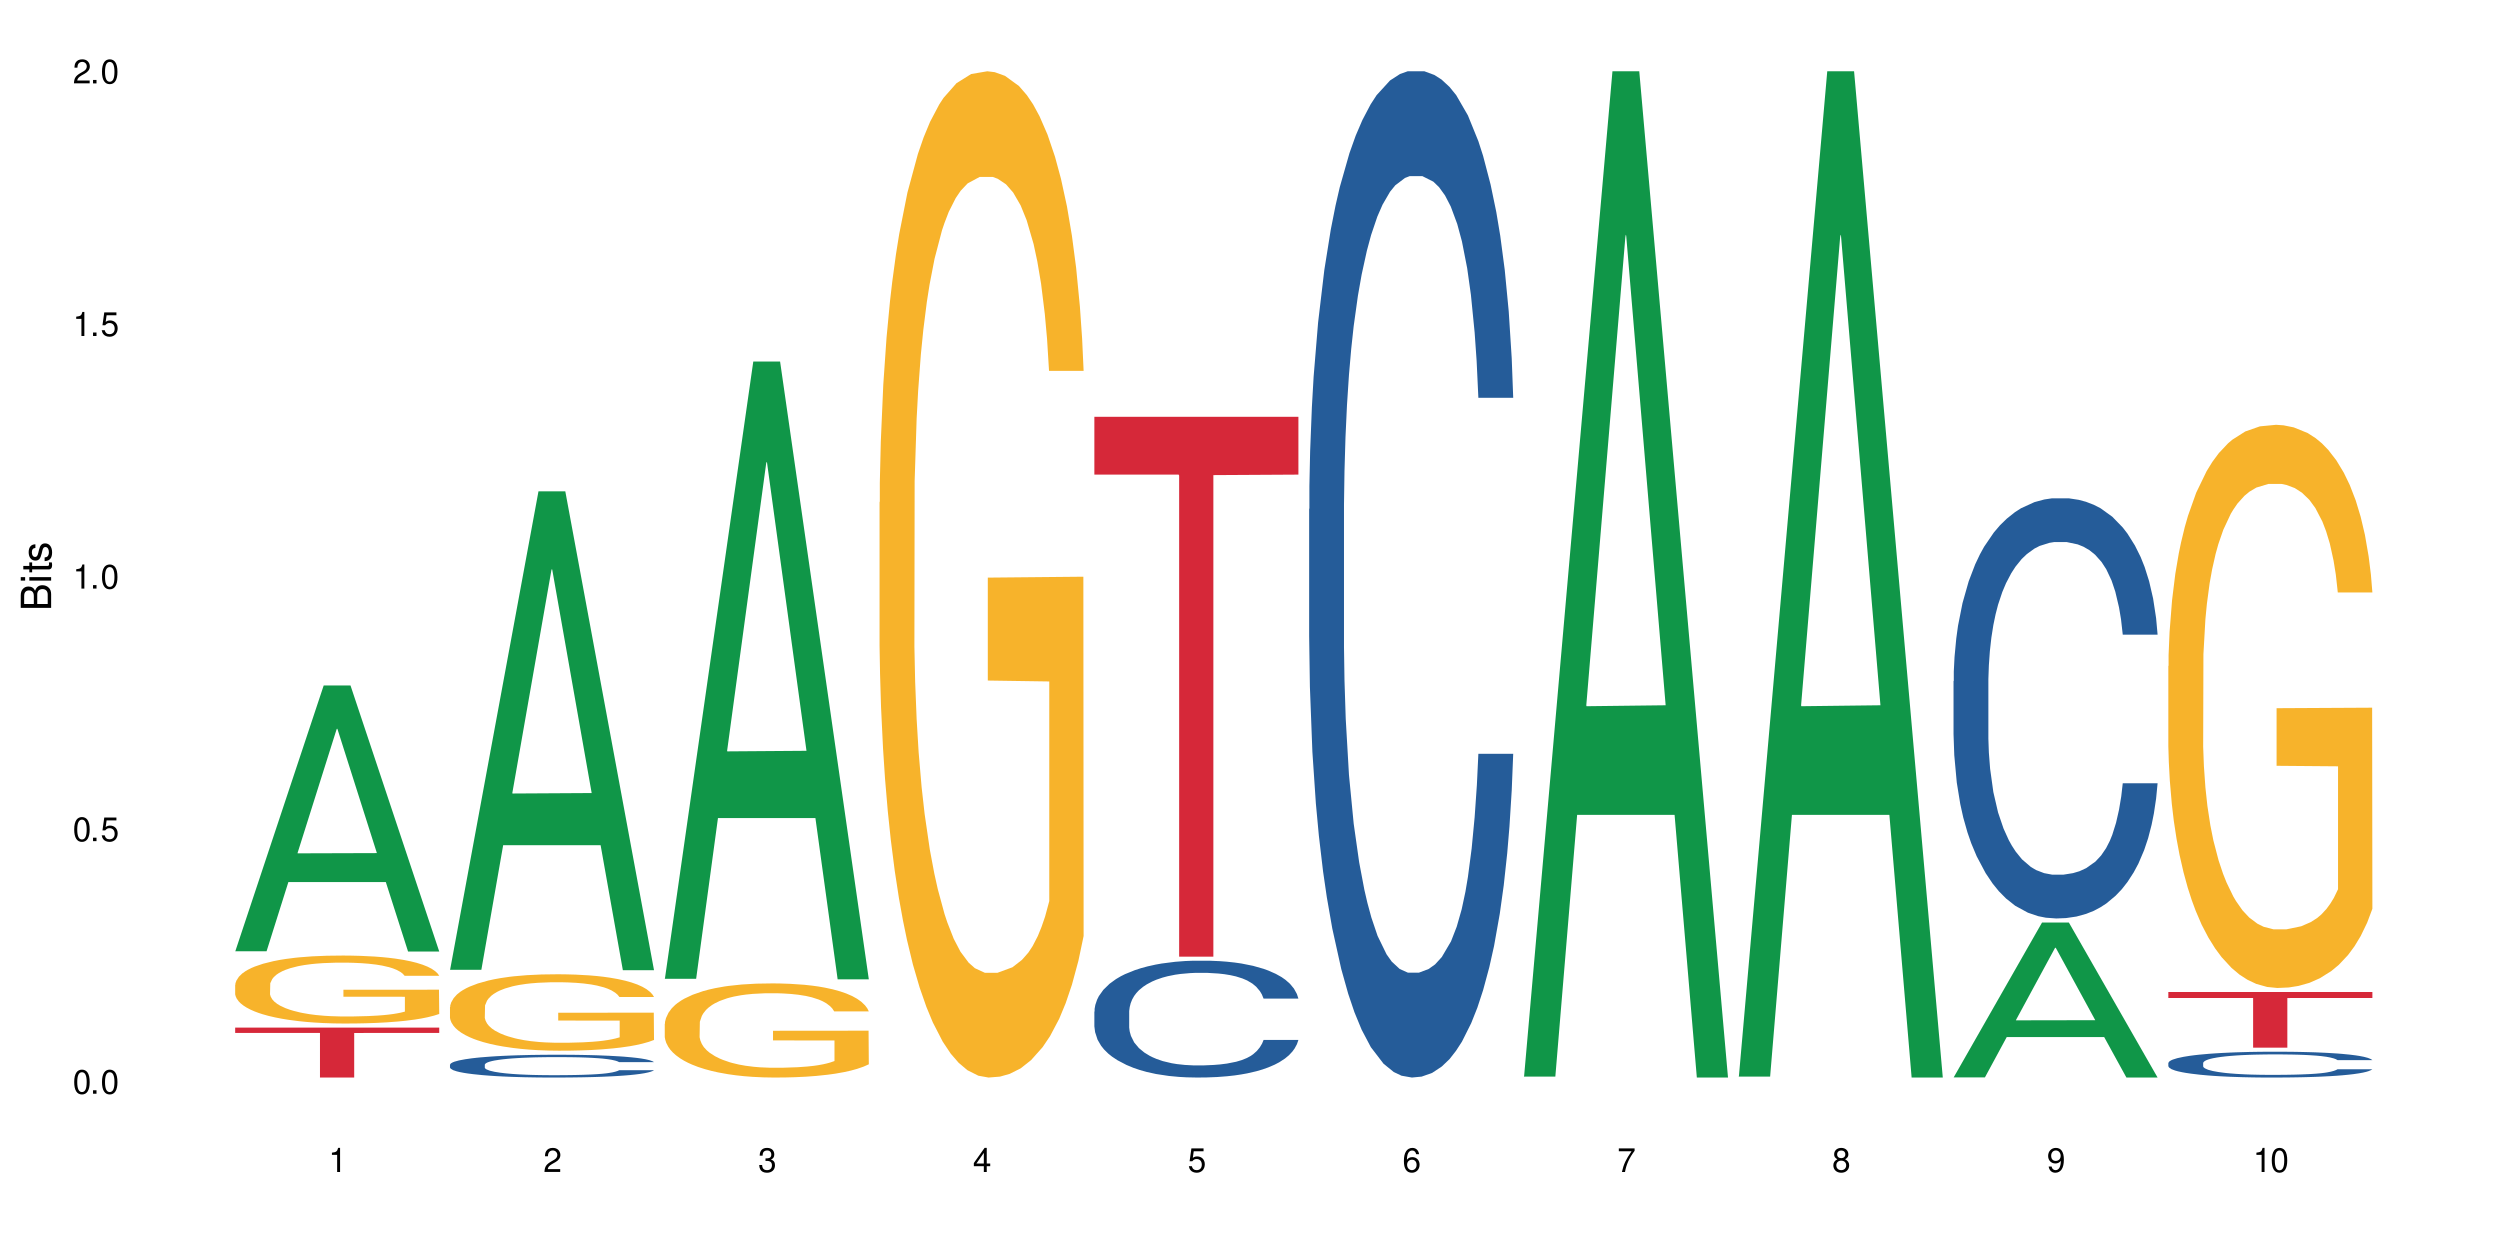 <?xml version="1.0" encoding="UTF-8"?>
<svg xmlns="http://www.w3.org/2000/svg" xmlns:xlink="http://www.w3.org/1999/xlink" width="720" height="360" viewBox="0 0 720 360">
<defs>
<g>
<g id="glyph-0-0">
</g>
<g id="glyph-0-1">
<path d="M 2.641 -6.938 C 2 -6.938 1.422 -6.656 1.078 -6.172 C 0.641 -5.562 0.406 -4.641 0.406 -3.359 C 0.406 -1.016 1.188 0.219 2.641 0.219 C 4.078 0.219 4.859 -1.016 4.859 -3.297 C 4.859 -4.641 4.656 -5.547 4.203 -6.172 C 3.844 -6.656 3.281 -6.938 2.641 -6.938 Z M 2.641 -6.188 C 3.547 -6.188 4 -5.25 4 -3.375 C 4 -1.406 3.562 -0.484 2.625 -0.484 C 1.734 -0.484 1.281 -1.438 1.281 -3.344 C 1.281 -5.25 1.734 -6.188 2.641 -6.188 Z M 2.641 -6.188 "/>
</g>
<g id="glyph-0-2">
<path d="M 1.828 -1 L 0.828 -1 L 0.828 0 L 1.828 0 Z M 1.828 -1 "/>
</g>
<g id="glyph-0-3">
<path d="M 4.562 -6.797 L 1.062 -6.797 L 0.547 -3.094 L 1.328 -3.094 C 1.719 -3.562 2.047 -3.734 2.578 -3.734 C 3.484 -3.734 4.062 -3.109 4.062 -2.094 C 4.062 -1.125 3.484 -0.531 2.578 -0.531 C 1.828 -0.531 1.375 -0.906 1.188 -1.672 L 0.328 -1.672 C 0.453 -1.109 0.547 -0.844 0.75 -0.594 C 1.125 -0.078 1.828 0.219 2.594 0.219 C 3.969 0.219 4.922 -0.781 4.922 -2.219 C 4.922 -3.562 4.031 -4.484 2.719 -4.484 C 2.25 -4.484 1.859 -4.359 1.469 -4.062 L 1.734 -5.969 L 4.562 -5.969 Z M 4.562 -6.797 "/>
</g>
<g id="glyph-0-4">
<path d="M 2.484 -4.938 L 2.484 0 L 3.328 0 L 3.328 -6.938 L 2.766 -6.938 C 2.469 -5.875 2.281 -5.734 0.984 -5.562 L 0.984 -4.938 Z M 2.484 -4.938 "/>
</g>
<g id="glyph-0-5">
<path d="M 4.859 -0.828 L 1.281 -0.828 C 1.359 -1.406 1.672 -1.781 2.5 -2.281 L 3.469 -2.828 C 4.406 -3.344 4.906 -4.062 4.906 -4.906 C 4.906 -5.484 4.672 -6.031 4.266 -6.406 C 3.859 -6.766 3.375 -6.938 2.719 -6.938 C 1.859 -6.938 1.219 -6.625 0.844 -6.031 C 0.609 -5.672 0.5 -5.234 0.484 -4.531 L 1.328 -4.531 C 1.359 -5.016 1.406 -5.281 1.531 -5.516 C 1.75 -5.938 2.188 -6.203 2.703 -6.203 C 3.469 -6.203 4.031 -5.641 4.031 -4.891 C 4.031 -4.344 3.719 -3.859 3.125 -3.516 L 2.234 -3 C 0.812 -2.172 0.406 -1.531 0.328 -0.016 L 4.859 -0.016 Z M 4.859 -0.828 "/>
</g>
<g id="glyph-0-6">
<path d="M 2.125 -3.188 L 2.578 -3.188 C 3.5 -3.188 3.984 -2.766 3.984 -1.922 C 3.984 -1.062 3.469 -0.531 2.594 -0.531 C 1.656 -0.531 1.203 -1 1.156 -2.016 L 0.312 -2.016 C 0.344 -1.453 0.438 -1.094 0.609 -0.781 C 0.953 -0.109 1.625 0.219 2.547 0.219 C 3.953 0.219 4.859 -0.625 4.859 -1.938 C 4.859 -2.828 4.516 -3.297 3.703 -3.594 C 4.344 -3.844 4.656 -4.328 4.656 -5.031 C 4.656 -6.219 3.875 -6.938 2.578 -6.938 C 1.203 -6.938 0.484 -6.172 0.453 -4.703 L 1.297 -4.703 C 1.312 -5.125 1.344 -5.359 1.453 -5.578 C 1.641 -5.969 2.062 -6.203 2.594 -6.203 C 3.344 -6.203 3.797 -5.75 3.797 -5 C 3.797 -4.516 3.609 -4.219 3.25 -4.047 C 3.016 -3.953 2.703 -3.922 2.125 -3.906 Z M 2.125 -3.188 "/>
</g>
<g id="glyph-0-7">
<path d="M 3.141 -1.672 L 3.141 0 L 3.984 0 L 3.984 -1.672 L 4.984 -1.672 L 4.984 -2.438 L 3.984 -2.438 L 3.984 -6.938 L 3.359 -6.938 L 0.266 -2.578 L 0.266 -1.672 Z M 3.141 -2.438 L 1 -2.438 L 3.141 -5.5 Z M 3.141 -2.438 "/>
</g>
<g id="glyph-0-8">
<path d="M 4.781 -5.125 C 4.609 -6.266 3.891 -6.938 2.844 -6.938 C 2.094 -6.938 1.422 -6.578 1.031 -5.953 C 0.594 -5.266 0.406 -4.422 0.406 -3.172 C 0.406 -2 0.578 -1.25 0.984 -0.641 C 1.359 -0.078 1.953 0.219 2.703 0.219 C 3.984 0.219 4.922 -0.75 4.922 -2.094 C 4.922 -3.375 4.062 -4.281 2.844 -4.281 C 2.172 -4.281 1.641 -4.031 1.281 -3.516 C 1.281 -5.234 1.828 -6.188 2.797 -6.188 C 3.391 -6.188 3.797 -5.797 3.938 -5.125 Z M 2.734 -3.531 C 3.547 -3.531 4.062 -2.953 4.062 -2.031 C 4.062 -1.156 3.484 -0.531 2.703 -0.531 C 1.922 -0.531 1.328 -1.188 1.328 -2.078 C 1.328 -2.938 1.906 -3.531 2.734 -3.531 Z M 2.734 -3.531 "/>
</g>
<g id="glyph-0-9">
<path d="M 4.984 -6.797 L 0.438 -6.797 L 0.438 -5.969 L 4.109 -5.969 C 2.5 -3.656 1.828 -2.234 1.328 0 L 2.219 0 C 2.594 -2.172 3.453 -4.047 4.984 -6.094 Z M 4.984 -6.797 "/>
</g>
<g id="glyph-0-10">
<path d="M 3.75 -3.656 C 4.469 -4.094 4.688 -4.438 4.688 -5.078 C 4.688 -6.172 3.844 -6.938 2.641 -6.938 C 1.438 -6.938 0.594 -6.172 0.594 -5.094 C 0.594 -4.438 0.812 -4.094 1.516 -3.656 C 0.734 -3.266 0.359 -2.703 0.359 -1.922 C 0.359 -0.656 1.281 0.219 2.641 0.219 C 3.984 0.219 4.922 -0.656 4.922 -1.922 C 4.922 -2.703 4.531 -3.266 3.75 -3.656 Z M 2.641 -6.188 C 3.359 -6.188 3.812 -5.75 3.812 -5.062 C 3.812 -4.406 3.344 -3.984 2.641 -3.984 C 1.922 -3.984 1.453 -4.406 1.453 -5.078 C 1.453 -5.75 1.922 -6.188 2.641 -6.188 Z M 2.641 -3.266 C 3.484 -3.266 4.062 -2.719 4.062 -1.906 C 4.062 -1.078 3.484 -0.531 2.625 -0.531 C 1.797 -0.531 1.219 -1.094 1.219 -1.906 C 1.219 -2.719 1.781 -3.266 2.641 -3.266 Z M 2.641 -3.266 "/>
</g>
<g id="glyph-0-11">
<path d="M 0.516 -1.578 C 0.672 -0.453 1.406 0.219 2.438 0.219 C 3.188 0.219 3.859 -0.141 4.266 -0.766 C 4.688 -1.453 4.891 -2.297 4.891 -3.547 C 4.891 -4.719 4.703 -5.453 4.312 -6.078 C 3.938 -6.641 3.344 -6.938 2.594 -6.938 C 1.297 -6.938 0.359 -5.969 0.359 -4.625 C 0.359 -3.344 1.234 -2.453 2.453 -2.453 C 3.094 -2.453 3.578 -2.672 4.016 -3.203 C 4 -1.484 3.469 -0.531 2.5 -0.531 C 1.906 -0.531 1.484 -0.906 1.359 -1.578 Z M 2.578 -6.203 C 3.375 -6.203 3.969 -5.531 3.969 -4.641 C 3.969 -3.797 3.391 -3.188 2.547 -3.188 C 1.734 -3.188 1.234 -3.766 1.234 -4.688 C 1.234 -5.562 1.797 -6.203 2.578 -6.203 Z M 2.578 -6.203 "/>
</g>
<g id="glyph-1-0">
</g>
<g id="glyph-1-1">
<path d="M 0 -0.953 L 0 -4.891 C 0 -5.719 -0.234 -6.344 -0.734 -6.797 C -1.188 -7.234 -1.812 -7.469 -2.5 -7.469 C -3.547 -7.469 -4.188 -7 -4.625 -5.875 C -4.984 -6.688 -5.625 -7.094 -6.531 -7.094 C -7.172 -7.094 -7.734 -6.859 -8.141 -6.391 C -8.562 -5.922 -8.75 -5.344 -8.75 -4.5 L -8.75 -0.953 Z M -4.984 -2.062 L -7.766 -2.062 L -7.766 -4.219 C -7.766 -4.844 -7.688 -5.203 -7.453 -5.5 C -7.219 -5.812 -6.859 -5.969 -6.375 -5.969 C -5.891 -5.969 -5.531 -5.812 -5.297 -5.5 C -5.062 -5.203 -4.984 -4.844 -4.984 -4.219 Z M -0.984 -2.062 L -4 -2.062 L -4 -4.781 C -4 -5.766 -3.438 -6.359 -2.484 -6.359 C -1.547 -6.359 -0.984 -5.766 -0.984 -4.781 Z M -0.984 -2.062 "/>
</g>
<g id="glyph-1-2">
<path d="M -6.281 -1.797 L -6.281 -0.797 L 0 -0.797 L 0 -1.797 Z M -8.75 -1.797 L -8.75 -0.797 L -7.484 -0.797 L -7.484 -1.797 Z M -8.75 -1.797 "/>
</g>
<g id="glyph-1-3">
<path d="M -6.281 -3.047 L -6.281 -2.016 L -8.016 -2.016 L -8.016 -1.016 L -6.281 -1.016 L -6.281 -0.172 L -5.469 -0.172 L -5.469 -1.016 L -0.719 -1.016 C -0.078 -1.016 0.281 -1.453 0.281 -2.234 C 0.281 -2.5 0.25 -2.719 0.188 -3.047 L -0.641 -3.047 C -0.609 -2.906 -0.594 -2.766 -0.594 -2.562 C -0.594 -2.141 -0.719 -2.016 -1.156 -2.016 L -5.469 -2.016 L -5.469 -3.047 Z M -6.281 -3.047 "/>
</g>
<g id="glyph-1-4">
<path d="M -4.531 -5.25 C -5.766 -5.25 -6.469 -4.422 -6.469 -2.969 C -6.469 -1.516 -5.719 -0.562 -4.547 -0.562 C -3.562 -0.562 -3.094 -1.062 -2.734 -2.562 L -2.516 -3.484 C -2.344 -4.188 -2.094 -4.469 -1.641 -4.469 C -1.047 -4.469 -0.641 -3.875 -0.641 -3 C -0.641 -2.453 -0.797 -2 -1.062 -1.75 C -1.25 -1.594 -1.422 -1.531 -1.875 -1.469 L -1.875 -0.406 C -0.422 -0.453 0.281 -1.266 0.281 -2.922 C 0.281 -4.5 -0.5 -5.516 -1.719 -5.516 C -2.656 -5.516 -3.172 -4.984 -3.469 -3.734 L -3.703 -2.766 C -3.891 -1.953 -4.156 -1.609 -4.594 -1.609 C -5.188 -1.609 -5.547 -2.125 -5.547 -2.938 C -5.547 -3.75 -5.203 -4.172 -4.531 -4.203 Z M -4.531 -5.25 "/>
</g>
</g>
</defs>
<rect x="-72" y="-36" width="864" height="432" fill="rgb(100%, 100%, 100%)" fill-opacity="1"/>
<path fill-rule="nonzero" fill="rgb(6.275%, 58.824%, 28.235%)" fill-opacity="1" d="M 67.73 273.961 L 67.793 273.891 L 93.223 197.418 L 100.945 197.418 L 126.5 274.035 L 117.52 274.035 L 111.117 254.035 L 83.051 254.035 L 76.773 273.961 L 67.73 273.961 L 85.75 245.762 L 108.543 245.691 L 97.176 209.934 L 97.051 209.863 L 96.926 210.078 L 85.688 245.691 L 85.75 245.762 Z M 67.73 273.961 "/>
<path fill-rule="nonzero" fill="rgb(96.863%, 70.196%, 16.863%)" fill-opacity="1" d="M 67.73 283.582 L 67.801 283.566 L 67.801 283.207 L 68.09 282.402 L 68.805 281.297 L 69.738 280.383 L 70.742 279.668 L 71.387 279.293 L 72.461 278.758 L 73.395 278.363 L 75.758 277.559 L 78.77 276.809 L 80.418 276.484 L 82.281 276.184 L 84.93 275.844 L 86.148 275.719 L 89.875 275.43 L 94.105 275.254 L 98.762 275.199 L 100.914 275.215 L 103.852 275.289 L 107.863 275.484 L 110.16 275.664 L 111.949 275.844 L 113.812 276.074 L 116.105 276.434 L 118.258 276.863 L 119.977 277.289 L 121.695 277.828 L 123.129 278.398 L 124.348 279.023 L 125.422 279.777 L 126.07 280.402 L 126.5 281.027 L 116.535 281.027 L 115.965 280.402 L 115.32 279.918 L 114.242 279.328 L 113.168 278.898 L 112.094 278.559 L 110.086 278.094 L 108.367 277.809 L 106.215 277.559 L 104.137 277.398 L 101.773 277.289 L 100.34 277.254 L 96.543 277.254 L 93.102 277.379 L 91.094 277.523 L 89.66 277.664 L 87.656 277.934 L 86.438 278.148 L 85.719 278.293 L 83.57 278.848 L 82.137 279.348 L 81.348 279.688 L 80.344 280.223 L 79.629 280.707 L 78.84 281.422 L 78.41 281.957 L 77.836 283.172 L 77.766 286.391 L 77.98 287.07 L 78.41 287.805 L 78.984 288.445 L 79.844 289.125 L 80.703 289.645 L 82.207 290.344 L 83.496 290.809 L 84.5 291.109 L 86.438 291.594 L 87.227 291.754 L 89.09 292.078 L 91.023 292.328 L 93.387 292.543 L 95.18 292.648 L 98.047 292.738 L 101.703 292.738 L 106 292.629 L 108.727 292.488 L 110.59 292.344 L 111.809 292.219 L 113.312 292.023 L 114.387 291.844 L 115.391 291.648 L 116.609 291.344 L 116.609 287.07 L 98.906 287.051 L 98.906 285.051 L 126.426 285.031 L 126.5 292.023 L 124.992 292.504 L 123.129 292.969 L 121.34 293.328 L 119.477 293.633 L 116.824 293.973 L 114.672 294.188 L 111.375 294.438 L 108.367 294.598 L 105.215 294.703 L 102.418 294.758 L 99.121 294.777 L 96.184 294.742 L 93.031 294.633 L 90.52 294.488 L 88.227 294.312 L 85.934 294.078 L 83.066 293.703 L 81.203 293.398 L 79.27 293.023 L 77.336 292.578 L 75.613 292.094 L 74.469 291.719 L 73.32 291.289 L 72.102 290.754 L 70.957 290.145 L 70.098 289.59 L 69.309 288.965 L 68.734 288.375 L 68.16 287.57 L 67.875 286.926 L 67.73 286.375 Z M 67.73 283.582 "/>
<path fill-rule="nonzero" fill="rgb(83.922%, 15.686%, 22.353%)" fill-opacity="1" d="M 67.73 295.941 L 126.5 295.941 L 126.5 297.48 L 102.008 297.496 L 102.008 310.332 L 92.152 310.332 L 92.152 297.508 L 92.008 297.48 L 67.73 297.48 Z M 67.73 295.941 "/>
<path fill-rule="nonzero" fill="rgb(6.275%, 58.824%, 28.235%)" fill-opacity="1" d="M 129.594 279.297 L 129.656 279.164 L 155.082 141.504 L 162.805 141.504 L 188.359 279.426 L 179.383 279.426 L 172.977 243.422 L 144.91 243.422 L 138.633 279.297 L 129.594 279.297 L 147.613 228.531 L 170.402 228.398 L 159.039 164.035 L 158.914 163.906 L 158.789 164.297 L 147.547 228.398 L 147.613 228.531 Z M 129.594 279.297 "/>
<path fill-rule="nonzero" fill="rgb(14.51%, 36.078%, 60%)" fill-opacity="1" d="M 129.594 306.625 L 129.664 306.617 L 129.664 306.477 L 129.879 306.246 L 130.379 305.961 L 130.883 305.762 L 132.172 305.406 L 133.965 305.066 L 135.828 304.801 L 137.188 304.645 L 138.406 304.523 L 141.203 304.305 L 142.992 304.188 L 144.93 304.086 L 147.293 303.984 L 149.016 303.926 L 152.883 303.828 L 155.75 303.789 L 157.973 303.77 L 162.773 303.77 L 165.641 303.793 L 167.719 303.824 L 170.012 303.871 L 171.949 303.926 L 175.316 304.059 L 178.324 304.227 L 179.688 304.32 L 181.836 304.508 L 183.484 304.688 L 184.633 304.844 L 185.922 305.066 L 187.07 305.336 L 187.93 305.641 L 188.359 305.898 L 178.324 305.898 L 177.824 305.66 L 177.25 305.473 L 176.176 305.227 L 175.102 305.055 L 173.598 304.879 L 172.234 304.766 L 170.371 304.652 L 168.723 304.578 L 167.004 304.523 L 165.355 304.488 L 162.199 304.453 L 158.547 304.453 L 157.184 304.465 L 154.391 304.512 L 152.883 304.555 L 150.734 304.641 L 149.23 304.719 L 147.438 304.836 L 146.219 304.938 L 144.715 305.094 L 143.641 305.234 L 142.422 305.43 L 141.703 305.582 L 141.059 305.75 L 140.484 305.945 L 140.055 306.156 L 139.77 306.379 L 139.625 306.594 L 139.625 307.523 L 139.77 307.742 L 140.129 307.992 L 141.059 308.359 L 142.422 308.676 L 143.996 308.93 L 145.504 309.109 L 146.363 309.191 L 147.508 309.289 L 149.301 309.41 L 151.879 309.527 L 153.387 309.578 L 155.68 309.625 L 158.043 309.648 L 161.199 309.648 L 163.992 309.625 L 165.855 309.594 L 167.789 309.547 L 170.441 309.445 L 172.09 309.348 L 173.523 309.234 L 174.598 309.121 L 175.316 309.023 L 176.391 308.84 L 177.25 308.633 L 177.895 308.426 L 178.324 308.223 L 188.359 308.223 L 187.93 308.461 L 187.285 308.695 L 186.641 308.867 L 185.637 309.078 L 184.488 309.266 L 182.84 309.473 L 181.48 309.613 L 179.688 309.762 L 178.039 309.875 L 176.246 309.977 L 173.598 310.098 L 171.875 310.16 L 170.012 310.211 L 167.789 310.262 L 164.996 310.301 L 161.984 310.328 L 159.191 310.332 L 156.18 310.32 L 153.957 310.297 L 151.02 310.242 L 147.367 310.133 L 144.715 310.02 L 142.637 309.906 L 140.844 309.785 L 138.836 309.625 L 136.258 309.359 L 134.68 309.156 L 133.605 308.988 L 132.387 308.754 L 131.527 308.543 L 130.523 308.207 L 129.809 307.781 L 129.594 307.453 Z M 129.594 306.625 "/>
<path fill-rule="nonzero" fill="rgb(96.863%, 70.196%, 16.863%)" fill-opacity="1" d="M 129.594 290.02 L 129.664 290 L 129.664 289.598 L 129.949 288.691 L 130.668 287.445 L 131.598 286.418 L 132.602 285.613 L 133.246 285.191 L 134.32 284.59 L 135.254 284.148 L 137.617 283.242 L 140.629 282.398 L 142.277 282.035 L 144.141 281.695 L 146.793 281.312 L 148.012 281.172 L 151.738 280.852 L 155.965 280.648 L 160.625 280.59 L 162.773 280.609 L 165.711 280.688 L 169.727 280.91 L 172.02 281.109 L 173.812 281.312 L 175.676 281.574 L 177.969 281.977 L 180.117 282.457 L 181.836 282.941 L 183.559 283.543 L 184.992 284.188 L 186.211 284.891 L 187.285 285.734 L 187.93 286.441 L 188.359 287.145 L 178.398 287.145 L 177.824 286.441 L 177.18 285.898 L 176.105 285.234 L 175.031 284.75 L 173.953 284.367 L 171.949 283.848 L 170.227 283.523 L 168.078 283.242 L 166 283.062 L 163.633 282.941 L 162.199 282.902 L 158.402 282.902 L 154.961 283.043 L 152.957 283.203 L 151.523 283.363 L 149.516 283.664 L 148.297 283.906 L 147.582 284.066 L 145.43 284.691 L 143.996 285.254 L 143.207 285.637 L 142.207 286.238 L 141.488 286.781 L 140.699 287.586 L 140.27 288.188 L 139.695 289.555 L 139.625 293.176 L 139.84 293.938 L 140.27 294.766 L 140.844 295.488 L 141.703 296.25 L 142.562 296.836 L 144.07 297.617 L 145.359 298.141 L 146.363 298.484 L 148.297 299.027 L 149.086 299.207 L 150.949 299.57 L 152.883 299.852 L 155.25 300.094 L 157.039 300.211 L 159.906 300.312 L 163.562 300.312 L 167.863 300.191 L 170.586 300.031 L 172.449 299.871 L 173.668 299.73 L 175.172 299.508 L 176.246 299.309 L 177.25 299.086 L 178.469 298.746 L 178.469 293.938 L 160.766 293.918 L 160.766 291.668 L 188.289 291.648 L 188.359 299.508 L 186.855 300.051 L 184.992 300.574 L 183.199 300.977 L 181.336 301.32 L 178.684 301.699 L 176.535 301.941 L 173.238 302.223 L 170.227 302.406 L 167.074 302.523 L 164.277 302.586 L 160.984 302.605 L 158.043 302.566 L 154.891 302.445 L 152.383 302.285 L 150.09 302.082 L 147.797 301.82 L 144.93 301.398 L 143.066 301.059 L 141.129 300.637 L 139.195 300.133 L 137.477 299.59 L 136.328 299.168 L 135.184 298.684 L 133.965 298.082 L 132.816 297.398 L 131.957 296.773 L 131.168 296.07 L 130.594 295.406 L 130.023 294.504 L 129.734 293.777 L 129.594 293.156 Z M 129.594 290.02 "/>
<path fill-rule="nonzero" fill="rgb(6.275%, 58.824%, 28.235%)" fill-opacity="1" d="M 191.453 281.887 L 191.516 281.719 L 216.945 104.129 L 224.668 104.129 L 250.219 282.055 L 241.242 282.055 L 234.84 235.609 L 206.773 235.609 L 200.492 281.887 L 191.453 281.887 L 209.473 216.398 L 232.266 216.23 L 220.898 133.195 L 220.773 133.031 L 220.648 133.531 L 209.41 216.23 L 209.473 216.398 Z M 191.453 281.887 "/>
<path fill-rule="nonzero" fill="rgb(96.863%, 70.196%, 16.863%)" fill-opacity="1" d="M 191.453 294.832 L 191.523 294.809 L 191.523 294.312 L 191.812 293.199 L 192.527 291.664 L 193.461 290.398 L 194.461 289.41 L 195.109 288.891 L 196.184 288.145 L 197.113 287.602 L 199.48 286.488 L 202.488 285.445 L 204.137 285 L 206 284.582 L 208.652 284.109 L 209.871 283.938 L 213.598 283.539 L 217.828 283.293 L 222.484 283.219 L 224.637 283.242 L 227.574 283.344 L 231.586 283.613 L 233.879 283.863 L 235.672 284.109 L 237.535 284.434 L 239.828 284.926 L 241.98 285.523 L 243.699 286.117 L 245.418 286.859 L 246.852 287.652 L 248.07 288.52 L 249.145 289.559 L 249.789 290.426 L 250.219 291.289 L 240.258 291.289 L 239.684 290.426 L 239.039 289.754 L 237.965 288.938 L 236.891 288.344 L 235.816 287.875 L 233.809 287.23 L 232.09 286.832 L 229.938 286.488 L 227.859 286.266 L 225.496 286.117 L 224.062 286.066 L 220.262 286.066 L 216.824 286.238 L 214.816 286.438 L 213.383 286.637 L 211.375 287.008 L 210.156 287.305 L 209.441 287.504 L 207.293 288.27 L 205.859 288.965 L 205.07 289.434 L 204.066 290.176 L 203.348 290.844 L 202.562 291.836 L 202.133 292.578 L 201.559 294.262 L 201.484 298.719 L 201.703 299.66 L 202.133 300.676 L 202.703 301.566 L 203.566 302.508 L 204.426 303.227 L 205.93 304.191 L 207.219 304.836 L 208.223 305.258 L 210.156 305.926 L 210.945 306.148 L 212.809 306.594 L 214.746 306.941 L 217.109 307.238 L 218.902 307.387 L 221.77 307.508 L 225.422 307.508 L 229.723 307.359 L 232.445 307.164 L 234.309 306.965 L 235.527 306.793 L 237.035 306.52 L 238.109 306.273 L 239.113 306 L 240.332 305.578 L 240.332 299.66 L 222.629 299.637 L 222.629 296.863 L 250.148 296.836 L 250.219 306.52 L 248.715 307.188 L 246.852 307.832 L 245.059 308.328 L 243.195 308.746 L 240.547 309.219 L 238.395 309.516 L 235.098 309.863 L 232.09 310.086 L 228.934 310.234 L 226.141 310.309 L 222.844 310.332 L 219.906 310.281 L 216.75 310.133 L 214.242 309.938 L 211.949 309.688 L 209.656 309.367 L 206.789 308.848 L 204.926 308.426 L 202.992 307.906 L 201.055 307.285 L 199.336 306.617 L 198.191 306.098 L 197.043 305.504 L 195.824 304.762 L 194.68 303.918 L 193.816 303.152 L 193.031 302.285 L 192.457 301.469 L 191.883 300.355 L 191.598 299.461 L 191.453 298.695 Z M 191.453 294.832 "/>
<path fill-rule="nonzero" fill="rgb(96.863%, 70.196%, 16.863%)" fill-opacity="1" d="M 253.312 144.652 L 253.387 144.387 L 253.387 139.094 L 253.672 127.184 L 254.387 110.777 L 255.32 97.277 L 256.324 86.691 L 256.969 81.133 L 258.043 73.195 L 258.977 67.371 L 261.34 55.461 L 264.352 44.348 L 266 39.582 L 267.863 35.082 L 270.516 30.055 L 271.73 28.203 L 275.461 23.965 L 279.688 21.32 L 284.348 20.527 L 286.496 20.789 L 289.434 21.848 L 293.449 24.762 L 295.742 27.406 L 297.531 30.055 L 299.395 33.496 L 301.691 38.789 L 303.84 45.141 L 305.559 51.492 L 307.281 59.43 L 308.715 67.902 L 309.93 77.164 L 311.008 88.281 L 311.652 97.543 L 312.082 106.805 L 302.121 106.805 L 301.547 97.543 L 300.902 90.398 L 299.824 81.664 L 298.75 75.312 L 297.676 70.281 L 295.668 63.402 L 293.949 59.168 L 291.801 55.461 L 289.723 53.078 L 287.355 51.492 L 285.922 50.961 L 282.125 50.961 L 278.684 52.816 L 276.676 54.934 L 275.242 57.051 L 273.238 61.02 L 272.02 64.195 L 271.301 66.312 L 269.152 74.516 L 267.719 81.93 L 266.93 86.957 L 265.926 94.898 L 265.211 102.043 L 264.422 112.629 L 263.992 120.57 L 263.418 138.566 L 263.348 186.207 L 263.562 196.262 L 263.992 207.113 L 264.566 216.641 L 265.426 226.699 L 266.285 234.375 L 267.789 244.695 L 269.082 251.578 L 270.082 256.078 L 272.02 263.223 L 272.809 265.605 L 274.672 270.367 L 276.605 274.074 L 278.973 277.25 L 280.762 278.836 L 283.629 280.16 L 287.285 280.16 L 291.586 278.574 L 294.309 276.457 L 296.172 274.34 L 297.391 272.484 L 298.895 269.574 L 299.969 266.926 L 300.973 264.016 L 302.191 259.516 L 302.191 196.262 L 284.488 195.996 L 284.488 166.355 L 312.008 166.09 L 312.082 269.574 L 310.578 276.719 L 308.715 283.602 L 306.922 288.895 L 305.059 293.395 L 302.406 298.422 L 300.258 301.598 L 296.961 305.305 L 293.949 307.688 L 290.797 309.273 L 288 310.066 L 284.703 310.332 L 281.766 309.805 L 278.613 308.215 L 276.105 306.098 L 273.812 303.453 L 271.516 300.012 L 268.652 294.453 L 266.789 289.953 L 264.852 284.395 L 262.918 277.777 L 261.195 270.633 L 260.051 265.074 L 258.902 258.723 L 257.684 250.781 L 256.539 241.785 L 255.68 233.578 L 254.891 224.316 L 254.316 215.582 L 253.742 203.672 L 253.457 194.145 L 253.312 185.941 Z M 253.312 144.652 "/>
<path fill-rule="nonzero" fill="rgb(14.51%, 36.078%, 60%)" fill-opacity="1" d="M 315.176 291.324 L 315.246 291.297 L 315.246 290.559 L 315.461 289.387 L 315.961 287.914 L 316.465 286.898 L 317.754 285.082 L 319.547 283.328 L 321.41 281.977 L 322.77 281.176 L 323.988 280.562 L 326.785 279.426 L 328.578 278.84 L 330.512 278.316 L 332.875 277.793 L 334.598 277.488 L 338.465 276.996 L 341.332 276.777 L 343.555 276.688 L 348.355 276.688 L 351.223 276.809 L 353.301 276.965 L 355.594 277.211 L 357.531 277.488 L 360.898 278.164 L 363.91 279.023 L 365.27 279.516 L 367.422 280.469 L 369.07 281.391 L 370.215 282.191 L 371.504 283.328 L 372.652 284.715 L 373.512 286.281 L 373.941 287.605 L 363.91 287.605 L 363.406 286.375 L 362.832 285.422 L 361.758 284.16 L 360.684 283.27 L 359.18 282.375 L 357.816 281.793 L 355.953 281.207 L 354.305 280.84 L 352.586 280.562 L 350.938 280.379 L 347.785 280.191 L 344.129 280.191 L 342.766 280.254 L 339.973 280.5 L 338.465 280.715 L 336.316 281.145 L 334.812 281.547 L 333.02 282.16 L 331.801 282.684 L 330.297 283.484 L 329.223 284.191 L 328.004 285.207 L 327.285 285.977 L 326.641 286.836 L 326.066 287.852 L 325.637 288.926 L 325.352 290.066 L 325.207 291.172 L 325.207 295.938 L 325.352 297.047 L 325.711 298.34 L 326.641 300.215 L 328.004 301.844 L 329.578 303.137 L 331.086 304.059 L 331.945 304.488 L 333.09 304.98 L 334.883 305.598 L 337.465 306.211 L 338.969 306.457 L 341.262 306.703 L 343.625 306.828 L 346.781 306.828 L 349.574 306.703 L 351.438 306.551 L 353.375 306.305 L 356.023 305.781 L 357.672 305.289 L 359.105 304.703 L 360.184 304.121 L 360.898 303.629 L 361.973 302.676 L 362.832 301.629 L 363.48 300.551 L 363.91 299.508 L 373.941 299.508 L 373.512 300.738 L 372.867 301.938 L 372.223 302.828 L 371.219 303.906 L 370.07 304.859 L 368.422 305.934 L 367.062 306.641 L 365.27 307.41 L 363.621 307.996 L 361.832 308.52 L 359.18 309.133 L 357.457 309.441 L 355.594 309.719 L 353.375 309.965 L 350.578 310.18 L 347.57 310.301 L 344.773 310.332 L 341.762 310.27 L 339.543 310.148 L 336.602 309.871 L 332.949 309.316 L 330.297 308.734 L 328.219 308.148 L 326.426 307.535 L 324.418 306.703 L 321.84 305.352 L 320.262 304.305 L 319.188 303.445 L 317.969 302.242 L 317.109 301.168 L 316.105 299.445 L 315.391 297.262 L 315.176 295.57 Z M 315.176 291.324 "/>
<path fill-rule="nonzero" fill="rgb(83.922%, 15.686%, 22.353%)" fill-opacity="1" d="M 315.176 120.043 L 373.941 120.043 L 373.941 136.688 L 349.449 136.832 L 349.449 275.523 L 339.594 275.523 L 339.594 136.977 L 339.453 136.688 L 315.176 136.688 Z M 315.176 120.043 "/>
<path fill-rule="nonzero" fill="rgb(14.51%, 36.078%, 60%)" fill-opacity="1" d="M 377.035 146.621 L 377.105 146.355 L 377.105 140 L 377.32 129.934 L 377.824 117.215 L 378.324 108.477 L 379.617 92.844 L 381.406 77.746 L 383.27 66.09 L 384.633 59.203 L 385.852 53.902 L 388.645 44.102 L 390.438 39.07 L 392.371 34.566 L 394.738 30.062 L 396.457 27.414 L 400.328 23.176 L 403.195 21.32 L 405.414 20.527 L 410.219 20.527 L 413.086 21.586 L 415.164 22.91 L 417.457 25.031 L 419.391 27.414 L 422.758 33.242 L 425.77 40.66 L 427.133 44.898 L 429.281 53.109 L 430.93 61.055 L 432.078 67.945 L 433.367 77.746 L 434.512 89.668 L 435.375 103.176 L 435.805 114.566 L 425.77 114.566 L 425.27 103.973 L 424.695 95.758 L 423.621 84.898 L 422.543 77.215 L 421.039 69.535 L 419.68 64.5 L 417.816 59.469 L 416.168 56.289 L 414.445 53.902 L 412.797 52.316 L 409.645 50.727 L 405.988 50.727 L 404.629 51.254 L 401.832 53.375 L 400.328 55.23 L 398.176 58.938 L 396.672 62.383 L 394.879 67.68 L 393.664 72.184 L 392.156 79.07 L 391.082 85.164 L 389.863 93.906 L 389.148 100.527 L 388.504 107.945 L 387.93 116.688 L 387.5 125.957 L 387.211 135.762 L 387.07 145.297 L 387.07 186.355 L 387.211 195.895 L 387.57 207.02 L 388.504 223.18 L 389.863 237.219 L 391.441 248.344 L 392.945 256.293 L 393.805 260 L 394.953 264.238 L 396.742 269.535 L 399.324 274.836 L 400.828 276.953 L 403.121 279.074 L 405.488 280.133 L 408.641 280.133 L 411.438 279.074 L 413.301 277.75 L 415.234 275.629 L 417.887 271.125 L 419.535 266.887 L 420.969 261.855 L 422.043 256.82 L 422.758 252.582 L 423.836 244.371 L 424.695 235.363 L 425.34 226.094 L 425.77 217.086 L 435.805 217.086 L 435.375 227.684 L 434.727 238.012 L 434.082 245.695 L 433.078 254.969 L 431.934 263.18 L 430.285 272.449 L 428.922 278.543 L 427.133 285.168 L 425.484 290.199 L 423.691 294.703 L 421.039 300 L 419.32 302.648 L 417.457 305.035 L 415.234 307.152 L 412.438 309.008 L 409.43 310.066 L 406.633 310.332 L 403.625 309.801 L 401.402 308.742 L 398.465 306.359 L 394.809 301.59 L 392.156 296.559 L 390.078 291.523 L 388.289 286.227 L 386.281 279.074 L 383.699 267.418 L 382.125 258.41 L 381.047 250.992 L 379.832 240.664 L 378.969 231.391 L 377.969 216.555 L 377.25 197.746 L 377.035 183.18 Z M 377.035 146.621 "/>
<path fill-rule="nonzero" fill="rgb(6.275%, 58.824%, 28.235%)" fill-opacity="1" d="M 438.895 310.059 L 438.957 309.789 L 464.387 20.527 L 472.109 20.527 L 497.664 310.332 L 488.688 310.332 L 482.281 234.684 L 454.215 234.684 L 447.938 310.059 L 438.895 310.059 L 456.914 203.391 L 479.707 203.117 L 468.344 67.875 L 468.219 67.602 L 468.09 68.418 L 456.852 203.117 L 456.914 203.391 Z M 438.895 310.059 "/>
<path fill-rule="nonzero" fill="rgb(6.275%, 58.824%, 28.235%)" fill-opacity="1" d="M 500.758 310.059 L 500.82 309.789 L 526.25 20.527 L 533.973 20.527 L 559.523 310.332 L 550.547 310.332 L 544.141 234.684 L 516.078 234.684 L 509.797 310.059 L 500.758 310.059 L 518.777 203.391 L 541.566 203.117 L 530.203 67.875 L 530.078 67.602 L 529.953 68.418 L 518.715 203.117 L 518.777 203.391 Z M 500.758 310.059 "/>
<path fill-rule="nonzero" fill="rgb(6.275%, 58.824%, 28.235%)" fill-opacity="1" d="M 562.617 310.289 L 562.68 310.25 L 588.109 265.684 L 595.832 265.684 L 621.387 310.332 L 612.406 310.332 L 606.004 298.676 L 577.938 298.676 L 571.66 310.289 L 562.617 310.289 L 580.637 293.855 L 603.43 293.812 L 592.066 272.977 L 591.938 272.934 L 591.812 273.062 L 580.574 293.812 L 580.637 293.855 Z M 562.617 310.289 "/>
<path fill-rule="nonzero" fill="rgb(14.51%, 36.078%, 60%)" fill-opacity="1" d="M 562.617 196.16 L 562.691 196.051 L 562.691 193.398 L 562.906 189.195 L 563.406 183.883 L 563.906 180.234 L 565.199 173.707 L 566.988 167.402 L 568.852 162.535 L 570.215 159.66 L 571.434 157.449 L 574.227 153.355 L 576.02 151.254 L 577.953 149.375 L 580.32 147.492 L 582.039 146.387 L 585.91 144.617 L 588.777 143.844 L 591 143.512 L 595.801 143.512 L 598.668 143.953 L 600.746 144.508 L 603.039 145.391 L 604.973 146.387 L 608.344 148.82 L 611.352 151.918 L 612.715 153.688 L 614.863 157.117 L 616.512 160.434 L 617.66 163.312 L 618.949 167.402 L 620.098 172.383 L 620.957 178.023 L 621.387 182.777 L 611.352 182.777 L 610.852 178.355 L 610.277 174.926 L 609.203 170.391 L 608.129 167.184 L 606.621 163.977 L 605.262 161.875 L 603.398 159.773 L 601.75 158.445 L 600.027 157.449 L 598.379 156.785 L 595.227 156.121 L 591.57 156.121 L 590.211 156.344 L 587.414 157.227 L 585.91 158 L 583.762 159.551 L 582.254 160.988 L 580.465 163.199 L 579.246 165.082 L 577.738 167.957 L 576.664 170.5 L 575.445 174.152 L 574.73 176.918 L 574.086 180.012 L 573.512 183.664 L 573.082 187.535 L 572.793 191.629 L 572.652 195.609 L 572.652 212.754 L 572.793 216.734 L 573.152 221.383 L 574.086 228.129 L 575.445 233.992 L 577.023 238.637 L 578.527 241.953 L 579.387 243.504 L 580.535 245.273 L 582.328 247.484 L 584.906 249.695 L 586.41 250.582 L 588.707 251.465 L 591.07 251.91 L 594.223 251.91 L 597.02 251.465 L 598.883 250.914 L 600.816 250.027 L 603.469 248.148 L 605.117 246.379 L 606.551 244.277 L 607.625 242.176 L 608.344 240.406 L 609.418 236.977 L 610.277 233.215 L 610.922 229.344 L 611.352 225.586 L 621.387 225.586 L 620.957 230.008 L 620.312 234.32 L 619.664 237.531 L 618.664 241.402 L 617.516 244.832 L 615.867 248.703 L 614.504 251.246 L 612.715 254.012 L 611.066 256.113 L 609.273 257.992 L 606.621 260.203 L 604.902 261.312 L 603.039 262.305 L 600.816 263.191 L 598.023 263.965 L 595.012 264.406 L 592.219 264.52 L 589.207 264.297 L 586.984 263.855 L 584.047 262.859 L 580.391 260.867 L 577.738 258.766 L 575.66 256.664 L 573.871 254.453 L 571.863 251.465 L 569.281 246.602 L 567.707 242.84 L 566.633 239.742 L 565.414 235.43 L 564.555 231.559 L 563.551 225.363 L 562.832 217.508 L 562.617 211.426 Z M 562.617 196.16 "/>
<path fill-rule="nonzero" fill="rgb(14.51%, 36.078%, 60%)" fill-opacity="1" d="M 624.48 306.133 L 624.551 306.125 L 624.551 305.965 L 624.766 305.703 L 625.266 305.379 L 625.77 305.156 L 627.059 304.754 L 628.852 304.367 L 630.715 304.066 L 632.074 303.891 L 633.293 303.754 L 636.09 303.504 L 637.879 303.375 L 639.816 303.258 L 642.18 303.145 L 643.902 303.074 L 647.77 302.965 L 650.637 302.918 L 652.859 302.898 L 657.66 302.898 L 660.527 302.926 L 662.605 302.961 L 664.898 303.016 L 666.836 303.074 L 670.203 303.227 L 673.215 303.414 L 674.574 303.523 L 676.727 303.734 L 678.375 303.938 L 679.52 304.113 L 680.809 304.367 L 681.957 304.672 L 682.816 305.02 L 683.246 305.312 L 673.215 305.312 L 672.711 305.039 L 672.137 304.828 L 671.062 304.551 L 669.988 304.352 L 668.484 304.156 L 667.121 304.027 L 665.258 303.898 L 663.609 303.816 L 661.891 303.754 L 660.242 303.715 L 657.086 303.672 L 653.434 303.672 L 652.07 303.688 L 649.277 303.742 L 647.77 303.789 L 645.621 303.883 L 644.117 303.973 L 642.324 304.109 L 641.105 304.223 L 639.602 304.398 L 638.527 304.555 L 637.309 304.781 L 636.59 304.949 L 635.945 305.141 L 635.371 305.363 L 634.941 305.602 L 634.656 305.855 L 634.512 306.098 L 634.512 307.152 L 634.656 307.398 L 635.016 307.684 L 635.945 308.098 L 637.309 308.457 L 638.883 308.742 L 640.391 308.945 L 641.25 309.043 L 642.395 309.148 L 644.188 309.285 L 646.766 309.422 L 648.273 309.477 L 650.566 309.531 L 652.93 309.559 L 656.086 309.559 L 658.879 309.531 L 660.742 309.496 L 662.68 309.441 L 665.328 309.328 L 666.977 309.219 L 668.41 309.09 L 669.488 308.961 L 670.203 308.852 L 671.277 308.641 L 672.137 308.41 L 672.781 308.172 L 673.215 307.941 L 683.246 307.941 L 682.816 308.211 L 682.172 308.477 L 681.527 308.676 L 680.523 308.914 L 679.375 309.121 L 677.727 309.359 L 676.367 309.516 L 674.574 309.688 L 672.926 309.816 L 671.133 309.93 L 668.484 310.066 L 666.762 310.137 L 664.898 310.195 L 662.68 310.25 L 659.883 310.297 L 656.871 310.324 L 654.078 310.332 L 651.066 310.32 L 648.848 310.293 L 645.906 310.23 L 642.254 310.109 L 639.602 309.98 L 637.523 309.852 L 635.73 309.715 L 633.723 309.531 L 631.145 309.23 L 629.566 309 L 628.492 308.809 L 627.273 308.547 L 626.414 308.309 L 625.41 307.926 L 624.695 307.445 L 624.48 307.07 Z M 624.48 306.133 "/>
<path fill-rule="nonzero" fill="rgb(96.863%, 70.196%, 16.863%)" fill-opacity="1" d="M 624.48 191.812 L 624.551 191.668 L 624.551 188.703 L 624.836 182.039 L 625.555 172.855 L 626.484 165.301 L 627.488 159.375 L 628.133 156.266 L 629.207 151.82 L 630.141 148.562 L 632.504 141.898 L 635.516 135.676 L 637.164 133.012 L 639.027 130.492 L 641.68 127.676 L 642.898 126.641 L 646.625 124.27 L 650.852 122.789 L 655.512 122.344 L 657.66 122.492 L 660.598 123.086 L 664.613 124.715 L 666.906 126.195 L 668.699 127.676 L 670.562 129.602 L 672.855 132.566 L 675.004 136.121 L 676.727 139.676 L 678.445 144.117 L 679.879 148.859 L 681.098 154.043 L 682.172 160.266 L 682.816 165.449 L 683.246 170.633 L 673.285 170.633 L 672.711 165.449 L 672.066 161.449 L 670.992 156.562 L 669.918 153.008 L 668.84 150.191 L 666.836 146.34 L 665.113 143.973 L 662.965 141.898 L 660.887 140.562 L 658.52 139.676 L 657.086 139.379 L 653.289 139.379 L 649.848 140.414 L 647.844 141.602 L 646.41 142.785 L 644.402 145.008 L 643.184 146.785 L 642.469 147.969 L 640.316 152.562 L 638.883 156.711 L 638.098 159.523 L 637.094 163.969 L 636.375 167.965 L 635.586 173.891 L 635.156 178.336 L 634.586 188.406 L 634.512 215.07 L 634.727 220.699 L 635.156 226.77 L 635.73 232.105 L 636.59 237.73 L 637.449 242.027 L 638.957 247.805 L 640.246 251.656 L 641.25 254.176 L 643.184 258.172 L 643.973 259.508 L 645.836 262.172 L 647.77 264.246 L 650.137 266.023 L 651.926 266.914 L 654.793 267.652 L 658.449 267.652 L 662.75 266.766 L 665.473 265.578 L 667.336 264.395 L 668.555 263.359 L 670.059 261.727 L 671.133 260.246 L 672.137 258.617 L 673.355 256.098 L 673.355 220.699 L 655.656 220.551 L 655.656 203.961 L 683.176 203.812 L 683.246 261.727 L 681.742 265.727 L 679.879 269.578 L 678.086 272.543 L 676.223 275.059 L 673.57 277.875 L 671.422 279.652 L 668.125 281.727 L 665.113 283.059 L 661.961 283.945 L 659.168 284.391 L 655.871 284.539 L 652.93 284.242 L 649.777 283.355 L 647.27 282.168 L 644.977 280.688 L 642.684 278.762 L 639.816 275.652 L 637.953 273.133 L 636.016 270.023 L 634.082 266.32 L 632.363 262.32 L 631.215 259.211 L 630.07 255.656 L 628.852 251.211 L 627.703 246.176 L 626.844 241.582 L 626.055 236.398 L 625.48 231.512 L 624.91 224.848 L 624.621 219.512 L 624.48 214.922 Z M 624.48 191.812 "/>
<path fill-rule="nonzero" fill="rgb(83.922%, 15.686%, 22.353%)" fill-opacity="1" d="M 624.48 285.703 L 683.246 285.703 L 683.246 287.418 L 658.754 287.434 L 658.754 301.734 L 648.898 301.734 L 648.898 287.449 L 648.758 287.418 L 624.48 287.418 Z M 624.48 285.703 "/>
<g fill="rgb(0%, 0%, 0%)" fill-opacity="1">
<use xlink:href="#glyph-0-1" x="20.965" y="314.993"/>
<use xlink:href="#glyph-0-2" x="25.965" y="314.993"/>
<use xlink:href="#glyph-0-1" x="28.965" y="314.993"/>
</g>
<g fill="rgb(0%, 0%, 0%)" fill-opacity="1">
<use xlink:href="#glyph-0-1" x="20.965" y="242.251"/>
<use xlink:href="#glyph-0-2" x="25.965" y="242.251"/>
<use xlink:href="#glyph-0-3" x="28.965" y="242.251"/>
</g>
<g fill="rgb(0%, 0%, 0%)" fill-opacity="1">
<use xlink:href="#glyph-0-4" x="20.965" y="169.509"/>
<use xlink:href="#glyph-0-2" x="25.965" y="169.509"/>
<use xlink:href="#glyph-0-1" x="28.965" y="169.509"/>
</g>
<g fill="rgb(0%, 0%, 0%)" fill-opacity="1">
<use xlink:href="#glyph-0-4" x="20.965" y="96.767"/>
<use xlink:href="#glyph-0-2" x="25.965" y="96.767"/>
<use xlink:href="#glyph-0-3" x="28.965" y="96.767"/>
</g>
<g fill="rgb(0%, 0%, 0%)" fill-opacity="1">
<use xlink:href="#glyph-0-5" x="20.965" y="24.024"/>
<use xlink:href="#glyph-0-2" x="25.965" y="24.024"/>
<use xlink:href="#glyph-0-1" x="28.965" y="24.024"/>
</g>
<g fill="rgb(0%, 0%, 0%)" fill-opacity="1">
<use xlink:href="#glyph-0-4" x="94.613" y="337.532"/>
</g>
<g fill="rgb(0%, 0%, 0%)" fill-opacity="1">
<use xlink:href="#glyph-0-5" x="156.477" y="337.532"/>
</g>
<g fill="rgb(0%, 0%, 0%)" fill-opacity="1">
<use xlink:href="#glyph-0-6" x="218.336" y="337.532"/>
</g>
<g fill="rgb(0%, 0%, 0%)" fill-opacity="1">
<use xlink:href="#glyph-0-7" x="280.199" y="337.532"/>
</g>
<g fill="rgb(0%, 0%, 0%)" fill-opacity="1">
<use xlink:href="#glyph-0-3" x="342.059" y="337.532"/>
</g>
<g fill="rgb(0%, 0%, 0%)" fill-opacity="1">
<use xlink:href="#glyph-0-8" x="403.918" y="337.532"/>
</g>
<g fill="rgb(0%, 0%, 0%)" fill-opacity="1">
<use xlink:href="#glyph-0-9" x="465.781" y="337.532"/>
</g>
<g fill="rgb(0%, 0%, 0%)" fill-opacity="1">
<use xlink:href="#glyph-0-10" x="527.641" y="337.532"/>
</g>
<g fill="rgb(0%, 0%, 0%)" fill-opacity="1">
<use xlink:href="#glyph-0-11" x="589.5" y="337.532"/>
</g>
<g fill="rgb(0%, 0%, 0%)" fill-opacity="1">
<use xlink:href="#glyph-0-4" x="648.863" y="337.532"/>
<use xlink:href="#glyph-0-1" x="653.863" y="337.532"/>
</g>
<g fill="rgb(0%, 0%, 0%)" fill-opacity="1">
<use xlink:href="#glyph-1-1" x="14.725" y="176.012"/>
<use xlink:href="#glyph-1-2" x="14.725" y="168.012"/>
<use xlink:href="#glyph-1-3" x="14.725" y="165.012"/>
<use xlink:href="#glyph-1-4" x="14.725" y="162.012"/>
</g>
</svg>
